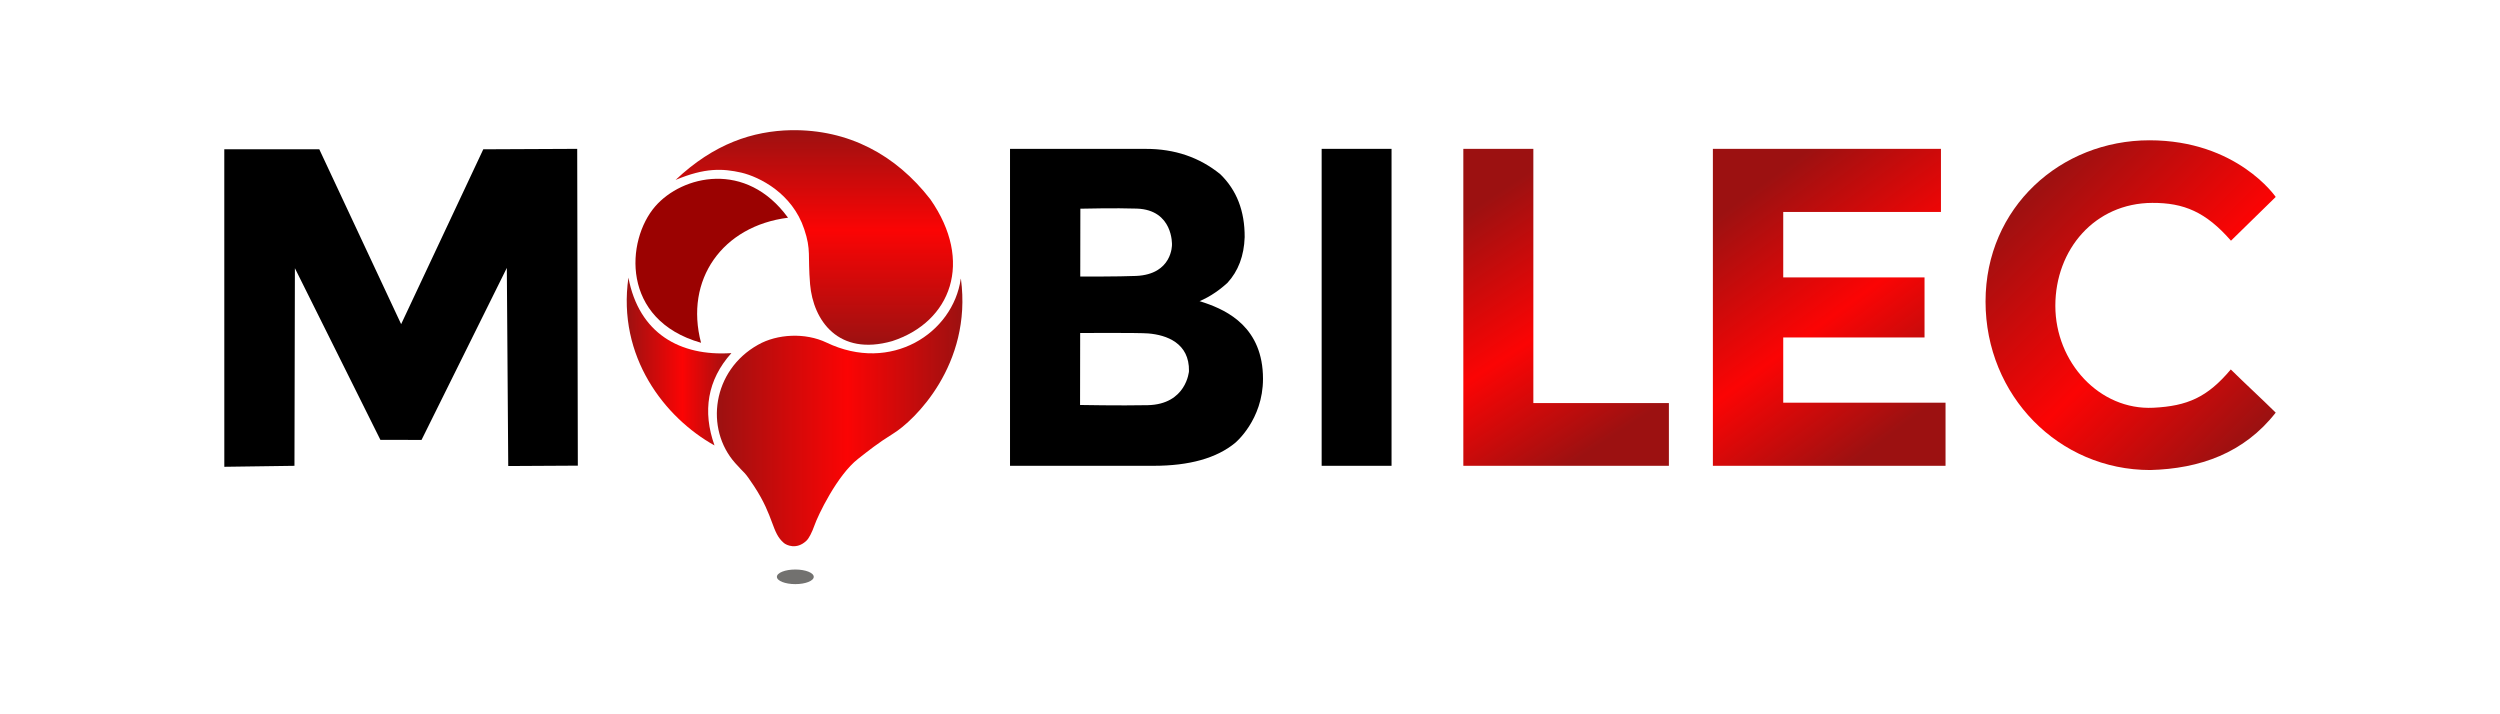 <?xml version="1.0" encoding="UTF-8"?>
<!DOCTYPE svg PUBLIC "-//W3C//DTD SVG 1.1//EN" "http://www.w3.org/Graphics/SVG/1.1/DTD/svg11.dtd">
<svg version="1.1" xmlns="http://www.w3.org/2000/svg" xmlns:xlink="http://www.w3.org/1999/xlink" x="0" y="0" width="1400" height="400" viewBox="0, 0, 1400, 400">
  <defs>
    <linearGradient id="Gradient_1" gradientUnits="userSpaceOnUse" x1="1138.65" y1="105.608" x2="1267.784" y2="236.177">
      <stop offset="0" stop-color="#9C1111"/>
      <stop offset="0.532" stop-color="#FB0404"/>
      <stop offset="1" stop-color="#9C1111"/>
    </linearGradient>
    <linearGradient id="Gradient_2" gradientUnits="userSpaceOnUse" x1="350.972" y1="202.458" x2="409.583" y2="202.458">
      <stop offset="0" stop-color="#9C1111"/>
      <stop offset="0.532" stop-color="#FB0404"/>
      <stop offset="1" stop-color="#9C1111"/>
    </linearGradient>
    <linearGradient id="Gradient_3" gradientUnits="userSpaceOnUse" x1="455.997" y1="193.063" x2="455.997" y2="72.891">
      <stop offset="0" stop-color="#9C1111"/>
      <stop offset="0.532" stop-color="#FB0404"/>
      <stop offset="1" stop-color="#9C1111"/>
    </linearGradient>
    <linearGradient id="Gradient_4" gradientUnits="userSpaceOnUse" x1="401.44" y1="231.003" x2="538.947" y2="231.003">
      <stop offset="0" stop-color="#9C1111"/>
      <stop offset="0.532" stop-color="#FB0404"/>
      <stop offset="1" stop-color="#9C1111"/>
    </linearGradient>
    <linearGradient id="Gradient_5" gradientUnits="userSpaceOnUse" x1="836.323" y1="109.349" x2="917.72" y2="234.856">
      <stop offset="0" stop-color="#9C1111"/>
      <stop offset="0.532" stop-color="#FB0404"/>
      <stop offset="1" stop-color="#9C1111"/>
    </linearGradient>
    <linearGradient id="Gradient_6" gradientUnits="userSpaceOnUse" x1="978.295" y1="109.349" x2="1070.419" y2="234.856">
      <stop offset="0" stop-color="#9C1111"/>
      <stop offset="0.532" stop-color="#FB0404"/>
      <stop offset="1" stop-color="#9C1111"/>
    </linearGradient>
  </defs>
  <g id="1" opacity="0.27"/>
  <g id="C">
    <path d="M1274.398,110.29 L1249.344,134.797 C1235.259,118.673 1222.976,113.542 1205.264,113.617 C1173.052,113.754 1150.991,139.734 1150.991,171.257 C1150.991,202.781 1175.63,229.873 1205.945,228.335 C1224.886,227.375 1236.117,222.534 1249.243,206.893 C1258.101,215.607 1265.986,222.785 1274.398,231.073 C1256.684,253.754 1231.87,262.495 1204.123,263.218 C1152.971,263.218 1111.905,221.591 1111.905,168.851 C1111.905,116.112 1154.018,78.566 1203.699,78.566 C1252.799,78.566 1274.398,110.29 1274.398,110.29 z" fill="url(#Gradient_1)"/>
  </g>
  <g id="2">
    <g>
      <path d="M400.12,249.442 C372.273,233.912 345.566,199.831 351.917,155.465 C357.802,186.628 380.732,199.657 409.583,197.734 C396.099,212.758 393.343,230.399 400.122,249.452" fill="url(#Gradient_2)"/>
      <path d="M441.295,121.922 C404.529,126.556 383.243,156.657 392.59,191.966 C347.493,179.144 350.446,134.543 366.94,115.549 C381.956,98.258 417.767,89.589 441.295,121.922" fill="#9B0201"/>
      <path d="M450.362,128.32 C443.669,108.19 425.261,99.064 415.13,96.666 C404.741,94.335 394.814,93.839 378.32,100.763 C378.32,100.763 378.32,100.763 378.32,100.763 C378.32,100.763 378.32,100.763 378.32,100.763 C399.949,80.36 421.606,73.354 443.065,72.901 C475.062,72.452 501.581,86.552 520.997,111.614 C545.338,146.474 532.67,180.2 499.67,191.011 C469.383,199.671 455.387,179.36 453.648,159.178 C452.278,142.617 454.321,140.134 450.362,128.32" fill="url(#Gradient_3)"/>
      <path d="M538.036,156.117 C533.675,186.693 498.881,209.161 462.824,191.828 C450.931,186.166 435.236,186.976 424.524,193.063 C398.865,207.412 394.61,240.097 411.696,259.304 C417.415,265.804 416.355,263.263 422.257,272.206 C433.684,289.607 432.024,298.245 439.006,304.099 C440.344,305.232 446.018,308.067 451.558,302.84 C453.022,301.471 454.617,298.371 456.196,293.973 C457.837,289.169 468.652,266.144 480.597,256.898 C486.133,252.568 491.266,248.358 500.406,242.67 C511.579,235.801 544.58,204.503 538.116,156.117" fill="url(#Gradient_4)"/>
      <path d="M476.527,260.381 L476.527,260.381" fill-opacity="0" stroke="#000000" stroke-width="1"/>
      <path d="M445.378,327.109 C439.679,327.109 435.058,325.278 435.058,323.019 C435.058,320.76 439.679,318.928 445.378,318.928 C451.078,318.928 455.698,320.76 455.698,323.019 C455.698,325.278 451.078,327.109 445.378,327.109 z" fill="#72716F"/>
    </g>
  </g>
  <g id="3">
    <path d="M125.618,261.403 L125.602,83.604 L178.803,83.604 L233.415,200.281 L215.826,200.281 L270.64,83.604 L323.237,83.356 L323.583,260.761 L284.614,260.977 L283.72,135.887 L290.833,135.887 L236.059,246.357 L213.023,246.318 L156.823,133.483 L165.181,133.483 L164.899,260.855 z" fill="#000000"/>
    <path d="M565.609,260.849 L565.609,83.376 L641.723,83.376 Q665.869,83.348 683.367,97.567 Q697.138,110.91 697.014,132.8 Q696.492,148.459 687.367,158.399 Q678.585,166.388 668.998,169.706 Q657.964,173.614 642.819,173.614 L647.077,164.34 C647.077,164.34 657.982,163.87 674.795,169.635 C687.429,173.967 707.277,183.462 707.277,212.155 C707.277,235.205 691.7,247.998 691.7,247.998 Q676.123,260.849 645.981,260.849 z M604.832,226.791 C604.832,226.791 626.956,227.215 642.648,226.901 C664.444,226.465 665.83,207.857 665.83,207.857 C666.134,192.013 653.179,187.601 643.143,186.731 C637.847,186.273 604.812,186.484 604.812,186.484 L604.917,154.864 C604.917,154.864 626.573,154.945 636.217,154.523 C656.621,153.63 656.306,137.051 656.306,137.051 C656.306,137.051 657.084,117.553 636.677,116.817 C624.917,116.394 605.001,116.871 605.001,116.871 z" fill="#000000"/>
    <path d="M740.126,83.356 L779.265,83.356 L779.265,260.849 L740.126,260.849 L740.126,83.356 z" fill="#000000"/>
    <path d="M819.465,260.849 L819.465,225.72 L819.465,225.72 L819.465,83.356 L858.675,83.356 L858.675,225.72 L934.578,225.72 L934.578,260.849 L819.465,260.849 z" fill="url(#Gradient_5)"/>
    <path d="M1086.933,83.355 L1086.933,118.697 L998.612,118.697 L998.612,155.35 L1077.737,155.35 L1077.737,188.981 L998.612,188.981 L998.612,225.508 L1089.499,225.508 L1089.499,260.849 L959.215,260.849 L959.215,83.355 L1086.933,83.355 z" fill="url(#Gradient_6)"/>
    <g>
      <path d="M707.781,212.655" fill="#000000"/>
      <path d="M707.781,212.655" fill-opacity="0" stroke="#000000" stroke-width="1"/>
    </g>
  </g>
  <g id="4" display="none">
    <path d="M564.895,287.148 L564.895,310.005 L568.298,310.005 L568.298,287.148 L576.824,287.148 L576.824,284.264 L556.369,284.264 L556.369,287.148 z" fill="#000000"/>
    <path d="M582.559,284.335 L582.559,310.005 L600.391,310.005 L600.391,307.129 L585.975,307.129 L585.975,298.249 L599.313,298.249 L599.313,295.373 L585.975,295.373 L585.975,287.212 L600.284,287.212 L600.284,284.335 z" fill="#000000"/>
    <path d="M633.239,284.335 L633.239,310.005 L636.543,310.005 L636.543,289.405 L636.617,289.405 L650.312,310.005 L654.13,310.005 L654.13,284.335 L650.826,284.335 L650.826,305.152 L650.753,305.152 L636.947,284.335 z" fill="#000000"/>
    <path d="M664.754,297.23 Q664.754,295.38 665.276,293.582 Q665.798,291.784 666.917,290.345 Q668.035,288.907 669.788,288.033 Q671.541,287.16 673.965,287.16 Q676.389,287.16 678.141,288.033 Q679.894,288.907 681.013,290.345 Q682.132,291.784 682.654,293.582 Q683.176,295.38 683.176,297.23 Q683.176,299.079 682.654,300.877 Q682.132,302.675 681.013,304.114 Q679.894,305.552 678.141,306.426 Q676.389,307.299 673.965,307.299 Q671.541,307.299 669.788,306.426 Q668.035,305.552 666.917,304.114 Q665.798,302.675 665.276,300.877 Q664.754,299.079 664.754,297.23 z M661.211,297.23 Q661.211,299.73 662.013,302.042 Q662.815,304.354 664.418,306.135 Q666.022,307.916 668.408,308.96 Q670.795,310.005 673.965,310.005 Q677.135,310.005 679.521,308.96 Q681.908,307.916 683.511,306.135 Q685.115,304.354 685.917,302.042 Q686.718,299.73 686.718,297.23 Q686.718,294.729 685.917,292.417 Q685.115,290.106 683.511,288.325 Q681.908,286.544 679.521,285.482 Q677.135,284.42 673.965,284.42 Q670.795,284.42 668.408,285.482 Q666.022,286.544 664.418,288.325 Q662.815,290.106 662.013,292.417 Q661.211,294.729 661.211,297.23 z" fill="#000000"/>
    <path d="M693.122,284.335 L693.122,310.005 L710.127,310.005 L710.127,307.129 L696.537,307.129 L696.537,284.335 z" fill="#000000"/>
    <path d="M716.419,297.187 Q716.419,295.332 716.938,293.528 Q717.457,291.724 718.569,290.28 Q719.68,288.837 721.422,287.961 Q723.164,287.084 725.573,287.084 Q727.982,287.084 729.724,287.961 Q731.466,288.837 732.578,290.28 Q733.69,291.724 734.209,293.528 Q734.728,295.332 734.728,297.187 Q734.728,299.043 734.209,300.847 Q733.69,302.651 732.578,304.094 Q731.466,305.538 729.724,306.414 Q727.982,307.29 725.573,307.29 Q723.164,307.29 721.422,306.414 Q719.68,305.538 718.569,304.094 Q717.457,302.651 716.938,300.847 Q716.419,299.043 716.419,297.187 z M712.898,297.187 Q712.898,299.696 713.695,302.015 Q714.492,304.335 716.085,306.122 Q717.679,307.909 720.051,308.957 Q722.423,310.005 725.573,310.005 Q728.724,310.005 731.096,308.957 Q733.468,307.909 735.061,306.122 Q736.655,304.335 737.452,302.015 Q738.249,299.696 738.249,297.187 Q738.249,294.679 737.452,292.359 Q736.655,290.04 735.061,288.253 Q733.468,286.466 731.096,285.401 Q728.724,284.335 725.573,284.335 Q722.423,284.335 720.051,285.401 Q717.679,286.466 716.085,288.253 Q714.492,290.04 713.695,292.359 Q712.898,294.679 712.898,297.187 z" fill="#000000"/>
    <path d="M776.242,284.264 L776.242,309.254 L772.917,309.254 L772.917,284.264 z M779.672,276.109 L774.737,281.779 L772.497,281.779 L775.857,276.109 z" fill="#000000"/>
    <path d="M788.684,299.399 L793.034,287.427 L793.106,287.427 L797.384,299.399 z M791.236,284.335 L781.242,310.005 L784.729,310.005 L787.605,302.275 L798.463,302.275 L801.267,310.005 L805.042,310.005 L795.011,284.335 z" fill="#000000"/>
    <path d="M819.803,284.335 L819.803,310.005 L837.635,310.005 L837.635,307.129 L823.219,307.129 L823.219,298.249 L836.557,298.249 L836.557,295.373 L823.219,295.373 L823.219,287.212 L837.528,287.212 L837.528,284.335 z" fill="#000000"/>
    <path d="M844.157,284.335 L844.157,310.005 L847.787,310.005 L847.787,289.405 L847.868,289.405 L862.912,310.005 L867.106,310.005 L867.106,284.335 L863.476,284.335 L863.476,305.152 L863.396,305.152 L848.231,284.335 z" fill="#000000"/>
    <path d="M884.494,284.335 L884.494,310.005 L887.91,310.005 L887.91,299.04 L896.251,299.04 Q897.509,299.04 898.264,299.417 Q899.019,299.795 899.486,300.424 Q899.954,301.053 900.169,301.898 Q900.385,302.743 900.529,303.677 Q900.709,304.612 900.745,305.583 Q900.781,306.554 900.817,307.399 Q900.852,308.243 900.978,308.926 Q901.104,309.61 901.464,310.005 L905.275,310.005 Q904.735,309.358 904.466,308.513 Q904.196,307.668 904.052,306.733 Q903.908,305.799 903.872,304.828 Q903.836,303.857 903.765,302.923 Q903.657,301.988 903.459,301.125 Q903.261,300.262 902.848,299.561 Q902.434,298.86 901.733,298.357 Q901.032,297.853 899.918,297.638 L899.918,297.566 Q902.255,296.919 903.315,295.157 Q904.376,293.395 904.376,291.058 Q904.376,287.931 902.309,286.133 Q900.241,284.335 896.574,284.335 z M895.028,296.164 L887.91,296.164 L887.91,287.212 L896.394,287.212 Q898.803,287.212 899.882,288.434 Q900.96,289.656 900.96,291.598 Q900.96,293 900.475,293.881 Q899.99,294.761 899.181,295.283 Q898.372,295.804 897.293,295.984 Q896.215,296.164 895.028,296.164 z" fill="#000000"/>
    <path d="M916.026,299.399 L920.523,287.427 L920.598,287.427 L925.021,299.399 z M918.665,284.335 L908.332,310.005 L911.937,310.005 L914.911,302.275 L926.136,302.275 L929.035,310.005 L932.938,310.005 L922.568,284.335 z" fill="#000000"/>
    <path d="M964.807,287.212 L964.807,310.005 L968.223,310.005 L968.223,287.212 L976.779,287.212 L976.779,284.335 L956.251,284.335 L956.251,287.212 z" fill="#000000"/>
    <path d="M982.811,284.335 L982.811,310.005 L986.152,310.005 L986.152,299.04 L994.313,299.04 Q995.544,299.04 996.283,299.417 Q997.021,299.795 997.479,300.424 Q997.936,301.053 998.147,301.898 Q998.358,302.743 998.499,303.677 Q998.675,304.612 998.71,305.583 Q998.745,306.554 998.78,307.399 Q998.815,308.243 998.938,308.926 Q999.061,309.61 999.413,310.005 L1003.142,310.005 Q1002.614,309.358 1002.35,308.513 Q1002.086,307.668 1001.946,306.733 Q1001.805,305.799 1001.77,304.828 Q1001.735,303.857 1001.664,302.923 Q1001.559,301.988 1001.365,301.125 Q1001.172,300.262 1000.767,299.561 Q1000.363,298.86 999.677,298.357 Q998.991,297.853 997.901,297.638 L997.901,297.566 Q1000.187,296.919 1001.225,295.157 Q1002.262,293.395 1002.262,291.058 Q1002.262,287.931 1000.24,286.133 Q998.217,284.335 994.63,284.335 z M993.117,296.164 L986.152,296.164 L986.152,287.212 L994.454,287.212 Q996.81,287.212 997.866,288.434 Q998.921,289.656 998.921,291.598 Q998.921,293 998.446,293.881 Q997.971,294.761 997.18,295.283 Q996.388,295.804 995.333,295.984 Q994.278,296.164 993.117,296.164 z" fill="#000000"/>
    <path d="M1009.387,284.335 L1009.387,310.005 L1027.219,310.005 L1027.219,307.129 L1012.802,307.129 L1012.802,298.249 L1026.14,298.249 L1026.14,295.373 L1012.802,295.373 L1012.802,287.212 L1027.111,287.212 L1027.111,284.335 z" fill="#000000"/>
    <path d="M1035.289,297.187 Q1035.289,295.332 1035.822,293.528 Q1036.356,291.724 1037.499,290.28 Q1038.641,288.837 1040.432,287.961 Q1042.222,287.084 1044.698,287.084 Q1047.174,287.084 1048.965,287.961 Q1050.755,288.837 1051.898,290.28 Q1053.041,291.724 1053.574,293.528 Q1054.107,295.332 1054.107,297.187 Q1054.107,299.043 1053.574,300.847 Q1053.041,302.651 1051.898,304.094 Q1050.755,305.538 1048.965,306.414 Q1047.174,307.29 1044.698,307.29 Q1042.222,307.29 1040.432,306.414 Q1038.641,305.538 1037.499,304.094 Q1036.356,302.651 1035.822,300.847 Q1035.289,299.043 1035.289,297.187 z M1031.67,297.187 Q1031.67,299.696 1032.489,302.015 Q1033.308,304.335 1034.946,306.122 Q1036.584,307.909 1039.022,308.957 Q1041.46,310.005 1044.698,310.005 Q1047.936,310.005 1050.374,308.957 Q1052.812,307.909 1054.45,306.122 Q1056.088,304.335 1056.907,302.015 Q1057.726,299.696 1057.726,297.187 Q1057.726,294.679 1056.907,292.359 Q1056.088,290.04 1054.45,288.253 Q1052.812,286.466 1050.374,285.401 Q1047.936,284.335 1044.698,284.335 Q1041.46,284.335 1039.022,285.401 Q1036.584,286.466 1034.946,288.253 Q1033.308,290.04 1032.489,292.359 Q1031.67,294.679 1031.67,297.187 z" fill="#000000"/>
    <path d="M1101.617,299.418 L1106.175,287.431 L1106.25,287.431 L1110.733,299.418 z M1104.292,284.335 L1093.819,310.037 L1097.473,310.037 L1100.487,302.298 L1111.864,302.298 L1114.802,310.037 L1118.757,310.037 L1108.247,284.335 z" fill="#000000"/>
    <path d="M1126.641,287.215 L1126.641,310.037 L1130.061,310.037 L1130.061,287.215 L1138.628,287.215 L1138.628,284.335 L1118.074,284.335 L1118.074,287.215 z" fill="#000000"/>
    <path d="M1143.727,284.335 L1143.727,310.037 L1161.582,310.037 L1161.582,307.158 L1147.147,307.158 L1147.147,298.266 L1160.502,298.266 L1160.502,295.387 L1147.147,295.387 L1147.147,287.215 L1161.474,287.215 L1161.474,284.335 z" fill="#000000"/>
    <path d="M1167.814,284.335 L1167.814,310.037 L1184.84,310.037 L1184.84,307.158 L1171.234,307.158 L1171.234,284.335 z" fill="#000000"/>
    <path d="M1189.914,284.335 L1189.914,310.037 L1193.239,310.037 L1193.239,284.335 z" fill="#000000"/>
    <path d="M1206.238,287.215 L1206.238,310.037 L1209.658,310.037 L1209.658,287.215 L1218.225,287.215 L1218.225,284.335 L1197.671,284.335 L1197.671,287.215 z" fill="#000000"/>
    <path d="M1225.675,299.418 L1230.297,287.431 L1230.373,287.431 L1234.919,299.418 z M1228.387,284.335 L1217.769,310.037 L1221.474,310.037 L1224.529,302.298 L1236.065,302.298 L1239.044,310.037 L1243.055,310.037 L1232.398,284.335 z" fill="#000000"/>
    <path d="M1247.803,284.335 L1247.803,310.037 L1264.83,310.037 L1264.83,307.158 L1251.223,307.158 L1251.223,284.335 z" fill="#000000"/>
    <path d="M954.984,302.891 C954.951,307.743 949.827,310.256 944.488,309.985 C940.528,309.784 938.452,309.044 935.94,308.161 L935.94,304.986 C940.694,307.059 943.34,307.207 944.696,307.207 C953.44,307.207 954.743,299.65 945.448,298.587 C939.577,297.915 936.19,296.108 936.165,291.304 C936.131,284.628 945.316,281.805 953.175,285.291 L953.203,288.274 C949.227,285.776 939.025,285.627 939.025,291.31 C939.025,294.885 942.2,295.365 945.947,295.974 C950.068,296.643 955.017,298.011 954.984,302.891 z" fill="#000000"/>
    <path d="M1091.005,302.915 C1090.972,307.772 1085.849,310.289 1080.509,310.018 C1076.55,309.816 1074.474,309.075 1071.961,308.191 L1071.961,305.012 C1076.715,307.087 1079.361,307.236 1080.718,307.236 C1089.461,307.236 1090.764,299.67 1081.469,298.605 C1075.598,297.932 1072.211,296.124 1072.186,291.313 C1072.152,284.629 1081.337,281.802 1089.196,285.293 L1089.224,288.279 C1085.248,285.778 1075.046,285.629 1075.046,291.319 C1075.046,294.898 1078.221,295.379 1081.968,295.989 C1086.089,296.659 1091.038,298.028 1091.005,302.915 z" fill="#000000"/>
    <path d="M766.292,307.488 C766.197,307.457 766.375,296.447 766.375,296.447 L756.62,296.439 L756.62,299.147 L763.4,299.155 Q763.375,304.728 763.407,306.016 Q756.422,308.651 751.693,306.245 Q750.1,305.45 749.015,304.113 Q747.93,302.776 747.37,301.033 Q746.81,299.29 746.81,297.395 Q746.81,295.466 747.3,293.622 Q747.79,291.777 748.823,290.339 Q749.855,288.9 751.483,288.021 Q753.109,287.272 755.385,287.141 Q756.516,287.076 758.125,287.303 Q761.453,287.786 765.594,290.007 Q765.609,287.62 765.613,286.647 Q761.219,284.115 755.406,284.356 Q752.41,284.433 750.188,285.499 Q747.965,286.565 746.478,288.359 Q744.99,290.153 744.238,292.539 Q743.485,294.924 743.485,297.564 Q743.485,299.933 744.29,302.133 Q745.095,304.333 746.635,306.025 Q753.889,313.17 766.292,307.488" fill="#000000"/>
    <path d="M626.453,287.115 C626.453,287.115 626.453,290.401 626.453,290.401 C626.453,290.401 623.337,287.949 618.231,287.509 C614.932,287.225 612.531,288.411 612.531,288.411 Q610.939,289.222 609.906,290.59 Q608.874,291.958 608.383,293.715 Q607.894,295.471 607.893,297.363 Q607.894,299.424 608.383,301.265 Q608.874,303.106 609.906,304.474 Q611.246,306.202 613.257,307.048 C620.121,309.701 626.448,305.122 626.448,305.118 C626.448,305.118 626.456,308.356 626.456,308.356 C621.051,311.481 614.824,310.644 611.043,309.169 Q608.874,308.207 607.438,306.517 Q606.004,304.829 605.286,302.531 Q604.569,300.234 604.568,297.599 C604.637,293.995 605.534,291.609 606.23,290.361 C606.996,288.988 608.133,287.419 610.168,286.198 C611.777,285.233 613.369,284.521 615.965,284.374 C618.09,284.253 619.523,284.4 621.902,285.082 C624.058,285.701 626.453,287.115 626.453,287.115 z" fill="#000000"/>
  </g>
</svg>
